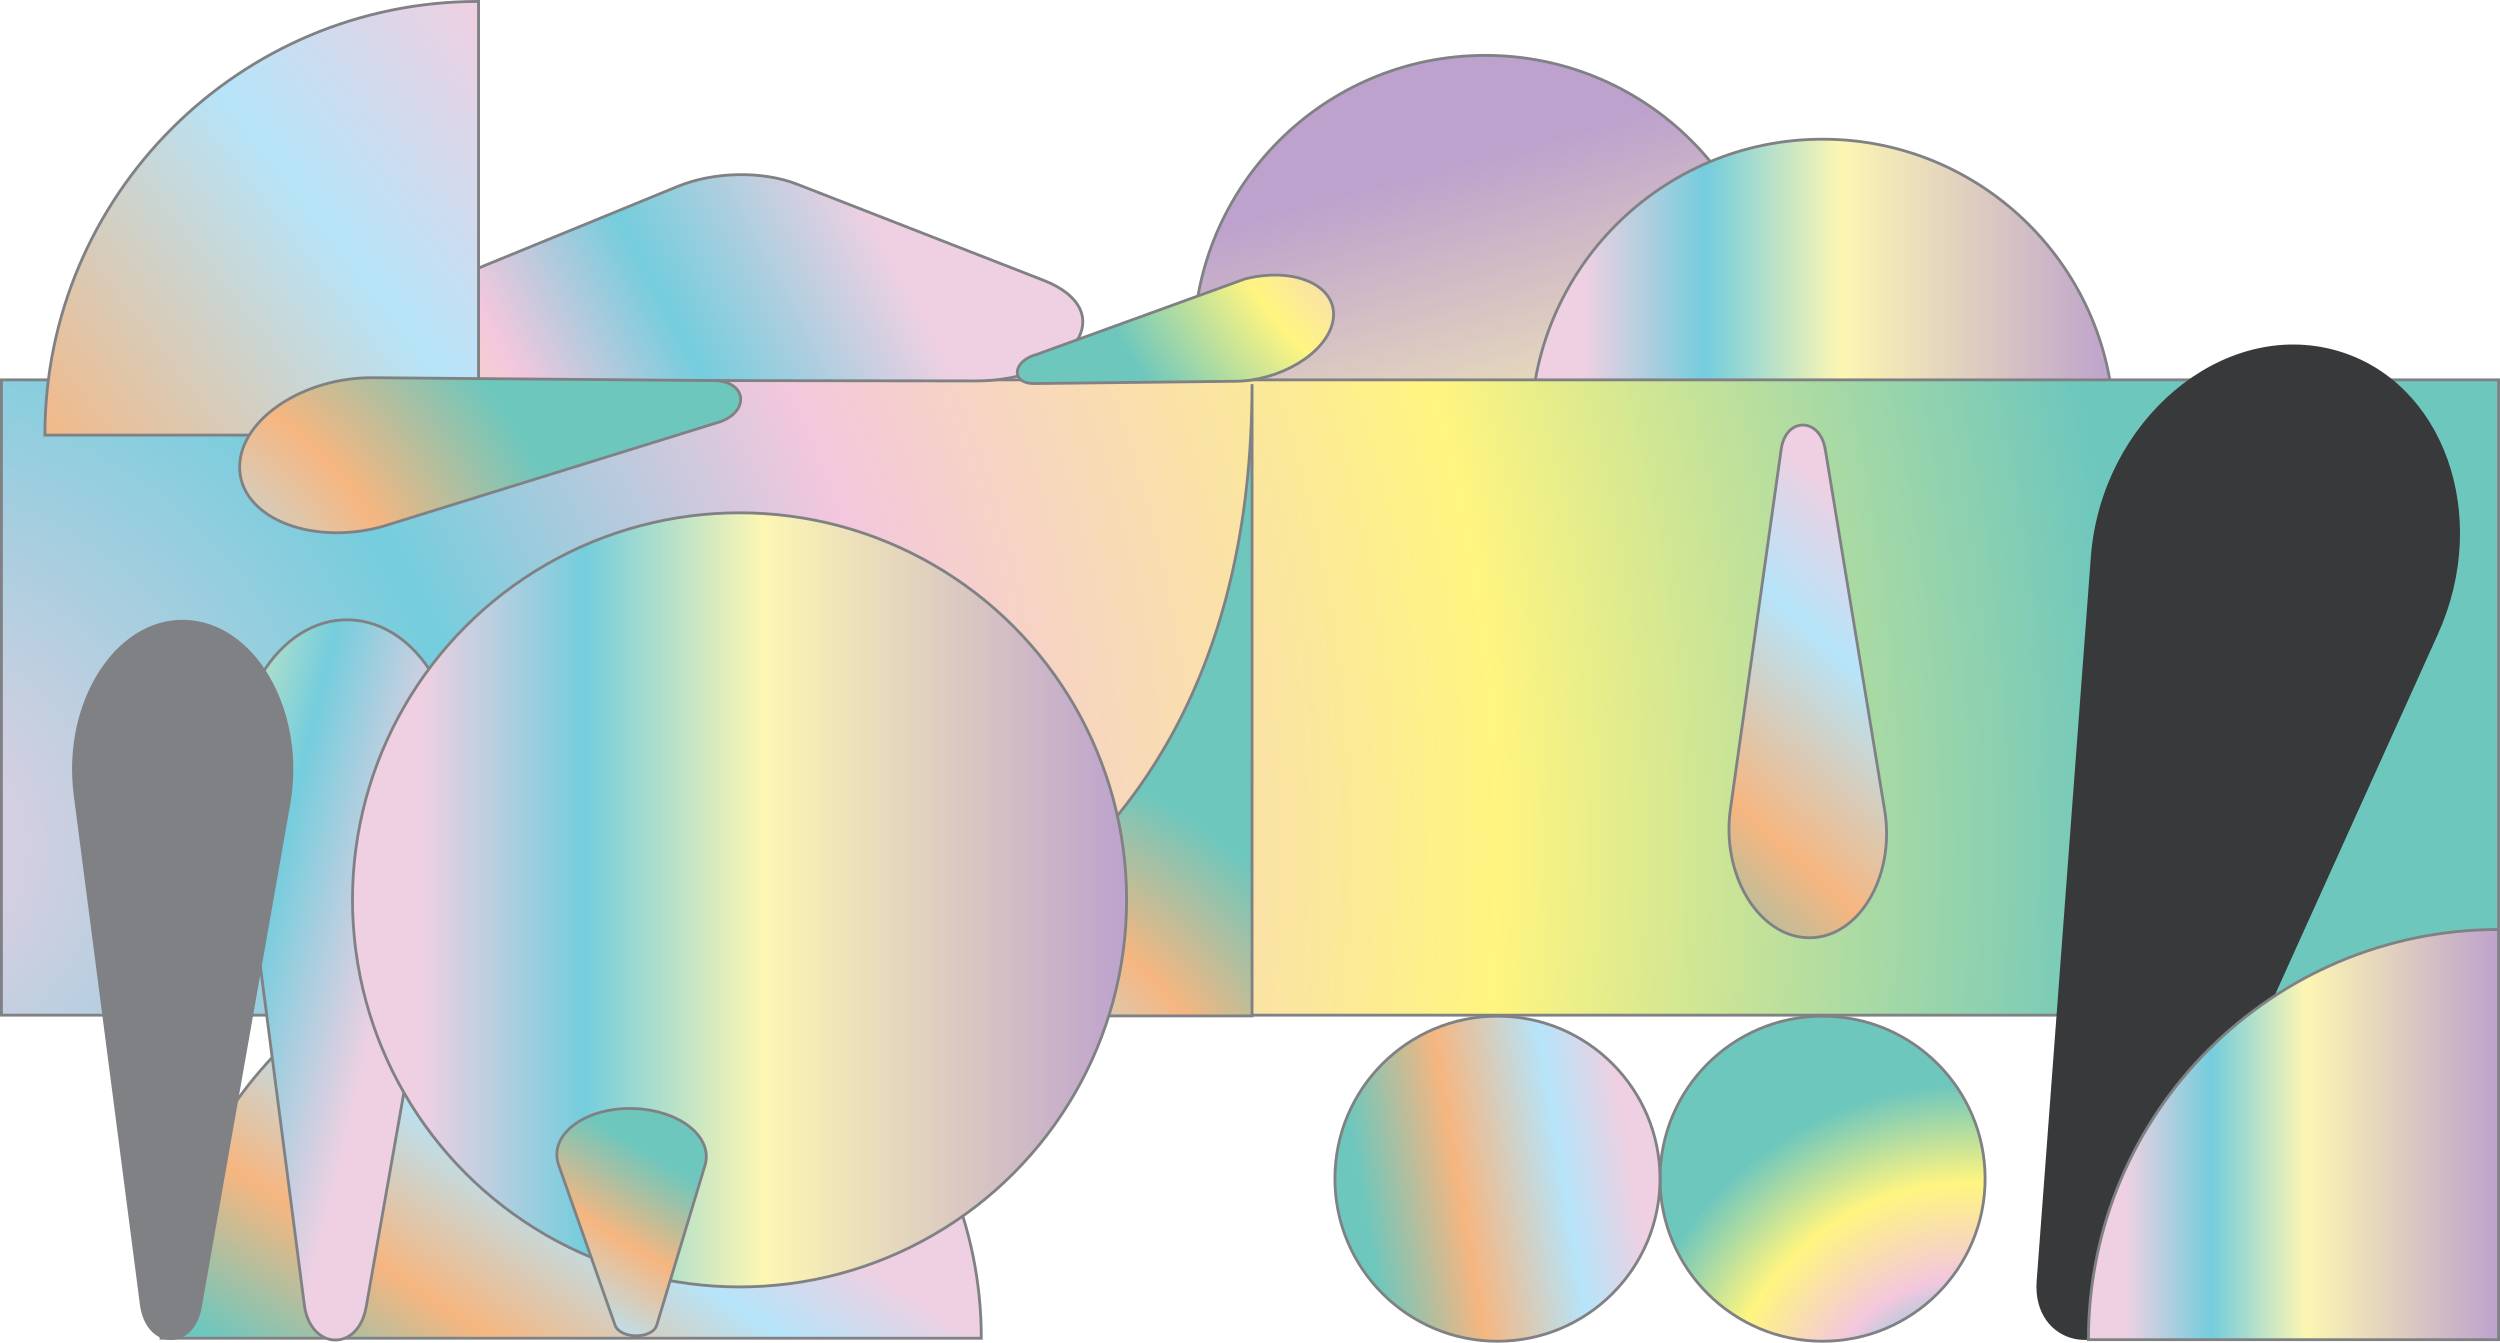 <?xml version="1.0" encoding="UTF-8"?>
<svg id="Layer_2" data-name="Layer 2" xmlns="http://www.w3.org/2000/svg" xmlns:xlink="http://www.w3.org/1999/xlink" viewBox="0 0 1281.46 688.24">
  <defs>
    <style>
      .cls-1 {
        fill: url(#radial-gradient);
      }

      .cls-1, .cls-2, .cls-3, .cls-4, .cls-5, .cls-6, .cls-7, .cls-8, .cls-9, .cls-10, .cls-11, .cls-12, .cls-13, .cls-14, .cls-15, .cls-16 {
        stroke: #808184;
        stroke-miterlimit: 10;
        stroke-width: 1.46px;
      }

      .cls-2 {
        fill: url(#linear-gradient-5);
      }

      .cls-3 {
        fill: url(#linear-gradient-8);
      }

      .cls-4 {
        fill: url(#linear-gradient-7);
      }

      .cls-5 {
        fill: url(#linear-gradient-9);
      }

      .cls-6 {
        fill: url(#linear-gradient-2);
      }

      .cls-7 {
        fill: url(#linear-gradient-4);
      }

      .cls-8 {
        fill: url(#linear-gradient-3);
      }

      .cls-9 {
        fill: url(#linear-gradient-6);
      }

      .cls-17 {
        fill: #37393a;
      }

      .cls-18 {
        fill: #808184;
      }

      .cls-10 {
        fill: url(#radial-gradient-3);
      }

      .cls-11 {
        fill: url(#radial-gradient-2);
      }

      .cls-12 {
        fill: url(#radial-gradient-5);
      }

      .cls-13 {
        fill: url(#radial-gradient-4);
      }

      .cls-14 {
        fill: url(#linear-gradient);
      }

      .cls-15 {
        fill: url(#linear-gradient-10);
      }

      .cls-16 {
        fill: url(#linear-gradient-11);
      }
    </style>
    <linearGradient id="linear-gradient" x1="840.84" y1="472.12" x2="736.76" y2="87.15" gradientUnits="userSpaceOnUse">
      <stop offset=".09" stop-color="#eed0e2"/>
      <stop offset=".3" stop-color="#74cddd"/>
      <stop offset=".53" stop-color="#fdf6b3"/>
      <stop offset="1" stop-color="#bda2cd"/>
    </linearGradient>
    <linearGradient id="linear-gradient-2" x1="784.7" y1="220.87" x2="1083.75" y2="220.87" xlink:href="#linear-gradient"/>
    <radialGradient id="radial-gradient" cx="1010.22" cy="735.53" fx="1010.22" fy="735.53" r="179.39" gradientUnits="userSpaceOnUse">
      <stop offset="0" stop-color="#eed0e2"/>
      <stop offset=".26" stop-color="#74cddd"/>
      <stop offset=".45" stop-color="#f3c7dd"/>
      <stop offset=".72" stop-color="#fff580"/>
      <stop offset="1" stop-color="#6ec7bd"/>
    </radialGradient>
    <linearGradient id="linear-gradient-3" x1="4211.38" y1="712.44" x2="4378.02" y2="712.44" gradientTransform="translate(5120.97 598.45) rotate(170.51)" gradientUnits="userSpaceOnUse">
      <stop offset=".09" stop-color="#eed0e2"/>
      <stop offset=".3" stop-color="#b6e4f9"/>
      <stop offset=".62" stop-color="#f6b680"/>
      <stop offset=".92" stop-color="#6ec7bd"/>
    </linearGradient>
    <linearGradient id="linear-gradient-4" x1="353.68" y1="561.57" x2="212.42" y2="777.18" gradientTransform="matrix(1,0,0,1,0,0)" xlink:href="#linear-gradient-3"/>
    <radialGradient id="radial-gradient-2" cx="-56.19" cy="433.82" fx="-56.19" fy="433.82" r="1145.74" xlink:href="#radial-gradient"/>
    <linearGradient id="linear-gradient-5" x1="225.15" y1="514.2" x2="-90.42" y2="436.55" xlink:href="#linear-gradient"/>
    <linearGradient id="linear-gradient-6" x1="454.77" y1="127.61" x2="66.5" y2="332.49" gradientUnits="userSpaceOnUse">
      <stop offset="0" stop-color="#eed0e2"/>
      <stop offset=".26" stop-color="#74cddd"/>
      <stop offset=".45" stop-color="#f3c7dd"/>
      <stop offset=".72" stop-color="#fff580"/>
      <stop offset="1" stop-color="#6ec7bd"/>
    </linearGradient>
    <radialGradient id="radial-gradient-3" cx="796.35" cy="46.56" fx="796.35" fy="46.56" r="255.92" xlink:href="#radial-gradient"/>
    <radialGradient id="radial-gradient-4" cx="479.87" cy="611.61" fx="479.87" fy="611.61" r="252.12" gradientUnits="userSpaceOnUse">
      <stop offset=".09" stop-color="#eed0e2"/>
      <stop offset=".3" stop-color="#b6e4f9"/>
      <stop offset=".62" stop-color="#f6b680"/>
      <stop offset=".92" stop-color="#6ec7bd"/>
    </radialGradient>
    <linearGradient id="linear-gradient-7" x1="324.43" y1="21.31" x2="-153.2" y2="390.68" gradientTransform="matrix(1,0,0,1,0,0)" xlink:href="#linear-gradient-3"/>
    <linearGradient id="linear-gradient-8" x1="1070.5" y1="581.57" x2="1280.73" y2="581.57" xlink:href="#linear-gradient"/>
    <linearGradient id="linear-gradient-9" x1="180.68" y1="461.26" x2="577.49" y2="461.26" xlink:href="#linear-gradient"/>
    <linearGradient id="linear-gradient-10" x1="3593.59" y1="6761.34" x2="3515.94" y2="6890.21" gradientTransform="translate(3857.65 7472.83) rotate(-180)" xlink:href="#linear-gradient-3"/>
    <radialGradient id="radial-gradient-5" cx="38.62" cy="358.88" fx="38.62" fy="358.88" r="288.15" xlink:href="#radial-gradient-4"/>
    <linearGradient id="linear-gradient-11" x1="1001.07" y1="271.22" x2="807.76" y2="486.01" gradientTransform="matrix(1,0,0,1,0,0)" xlink:href="#linear-gradient-3"/>
  </defs>
  <g id="Layer_1-2" data-name="Layer 1">
    <g>
      <circle class="cls-14" cx="761.3" cy="177.91" r="149.52"/>
      <circle class="cls-6" cx="934.22" cy="220.87" r="149.52"/>
      <circle class="cls-1" cx="934.22" cy="604.18" r="83.32"/>
      <circle class="cls-8" cx="767.58" cy="604.18" r="83.32"/>
      <path class="cls-7" d="M82.52,685.96c0-116.11,94.13-210.24,210.24-210.24s210.24,94.13,210.24,210.24H82.52Z"/>
      <rect class="cls-11" x=".73" y="194.71" width="1280" height="325.65"/>
      <path class="cls-2" d="M155.98,668.76l-33.91-261.07c-6.43-49.5,23.47-93.85,60.49-89.72h0c34.6,3.86,58.53,48.52,50.49,94.21l-45.38,257.86c-4.07,23.14-28.66,22.15-31.7-1.28Z"/>
      <path class="cls-18" d="M71.72,668.76l-33.91-261.07c-6.43-49.5,23.47-93.85,60.49-89.72h0c34.6,3.86,58.53,48.52,50.49,94.21l-45.38,257.86c-4.07,23.14-28.66,22.15-31.7-1.28Z"/>
      <path class="cls-17" d="M1043.96,656.6l27.76-370.92c5.26-70.33,67.62-122.7,126.14-105.94h0c54.69,15.66,79.25,84.52,51.8,145.27l-154.88,342.83c-13.9,30.77-53.32,22.06-50.82-11.23Z"/>
      <path class="cls-9" d="M408.69,94.46l126.18,49.21c40.3,15.72,15.86,51.67-35.07,51.59l-245.37-.36c-49.06-.07-66.67-33.93-26.26-50.49l119.19-48.85c18.62-7.63,43.45-8.08,61.33-1.1Z"/>
      <path class="cls-10" d="M531.6,181.61l106.49-38.62c26.36-6.69,48.66,4.06,45.12,21.75h0c-3.31,16.53-27.75,31.08-51.57,30.7l-101.88,1.16c-12.06-.2-10.64-11.81,1.84-14.98Z"/>
      <path class="cls-13" d="M641.78,196.91v323.83h-252.79s252.79-24.78,252.79-323.83Z"/>
      <path class="cls-4" d="M245.3.73C122.53.73,23.01,100.25,23.01,223.02h222.29V.73Z"/>
      <path class="cls-3" d="M1280.73,476.45c-116.11,0-210.24,94.13-210.24,210.24h210.24v-210.24Z"/>
      <circle class="cls-5" cx="379.08" cy="461.26" r="198.4"/>
      <path class="cls-15" d="M315.23,679.17l-28.87-81.99c-5.47-15.55,13.69-29.86,38.76-28.95h0c23.44.85,40.61,14.68,36.23,29.18l-24.7,81.83c-2.22,7.34-18.83,7.29-21.42-.06Z"/>
      <path class="cls-12" d="M366.85,216.9l-171.4,53.15c-37.39,9.94-73.28-5.55-72.61-31.34h0c.63-24.11,33.14-45.48,68.6-45.1l174.27,1.46c17.96.19,18.84,17.13,1.15,21.83Z"/>
      <path class="cls-16" d="M935.61,230.37l30.43,184.92c5.77,35.06-14.43,67.34-40.87,65.3h0c-24.71-1.91-42.81-33.1-38.2-65.81l26.05-184.55c2.34-16.56,19.85-16.45,22.58.15Z"/>
    </g>
  </g>
</svg>
